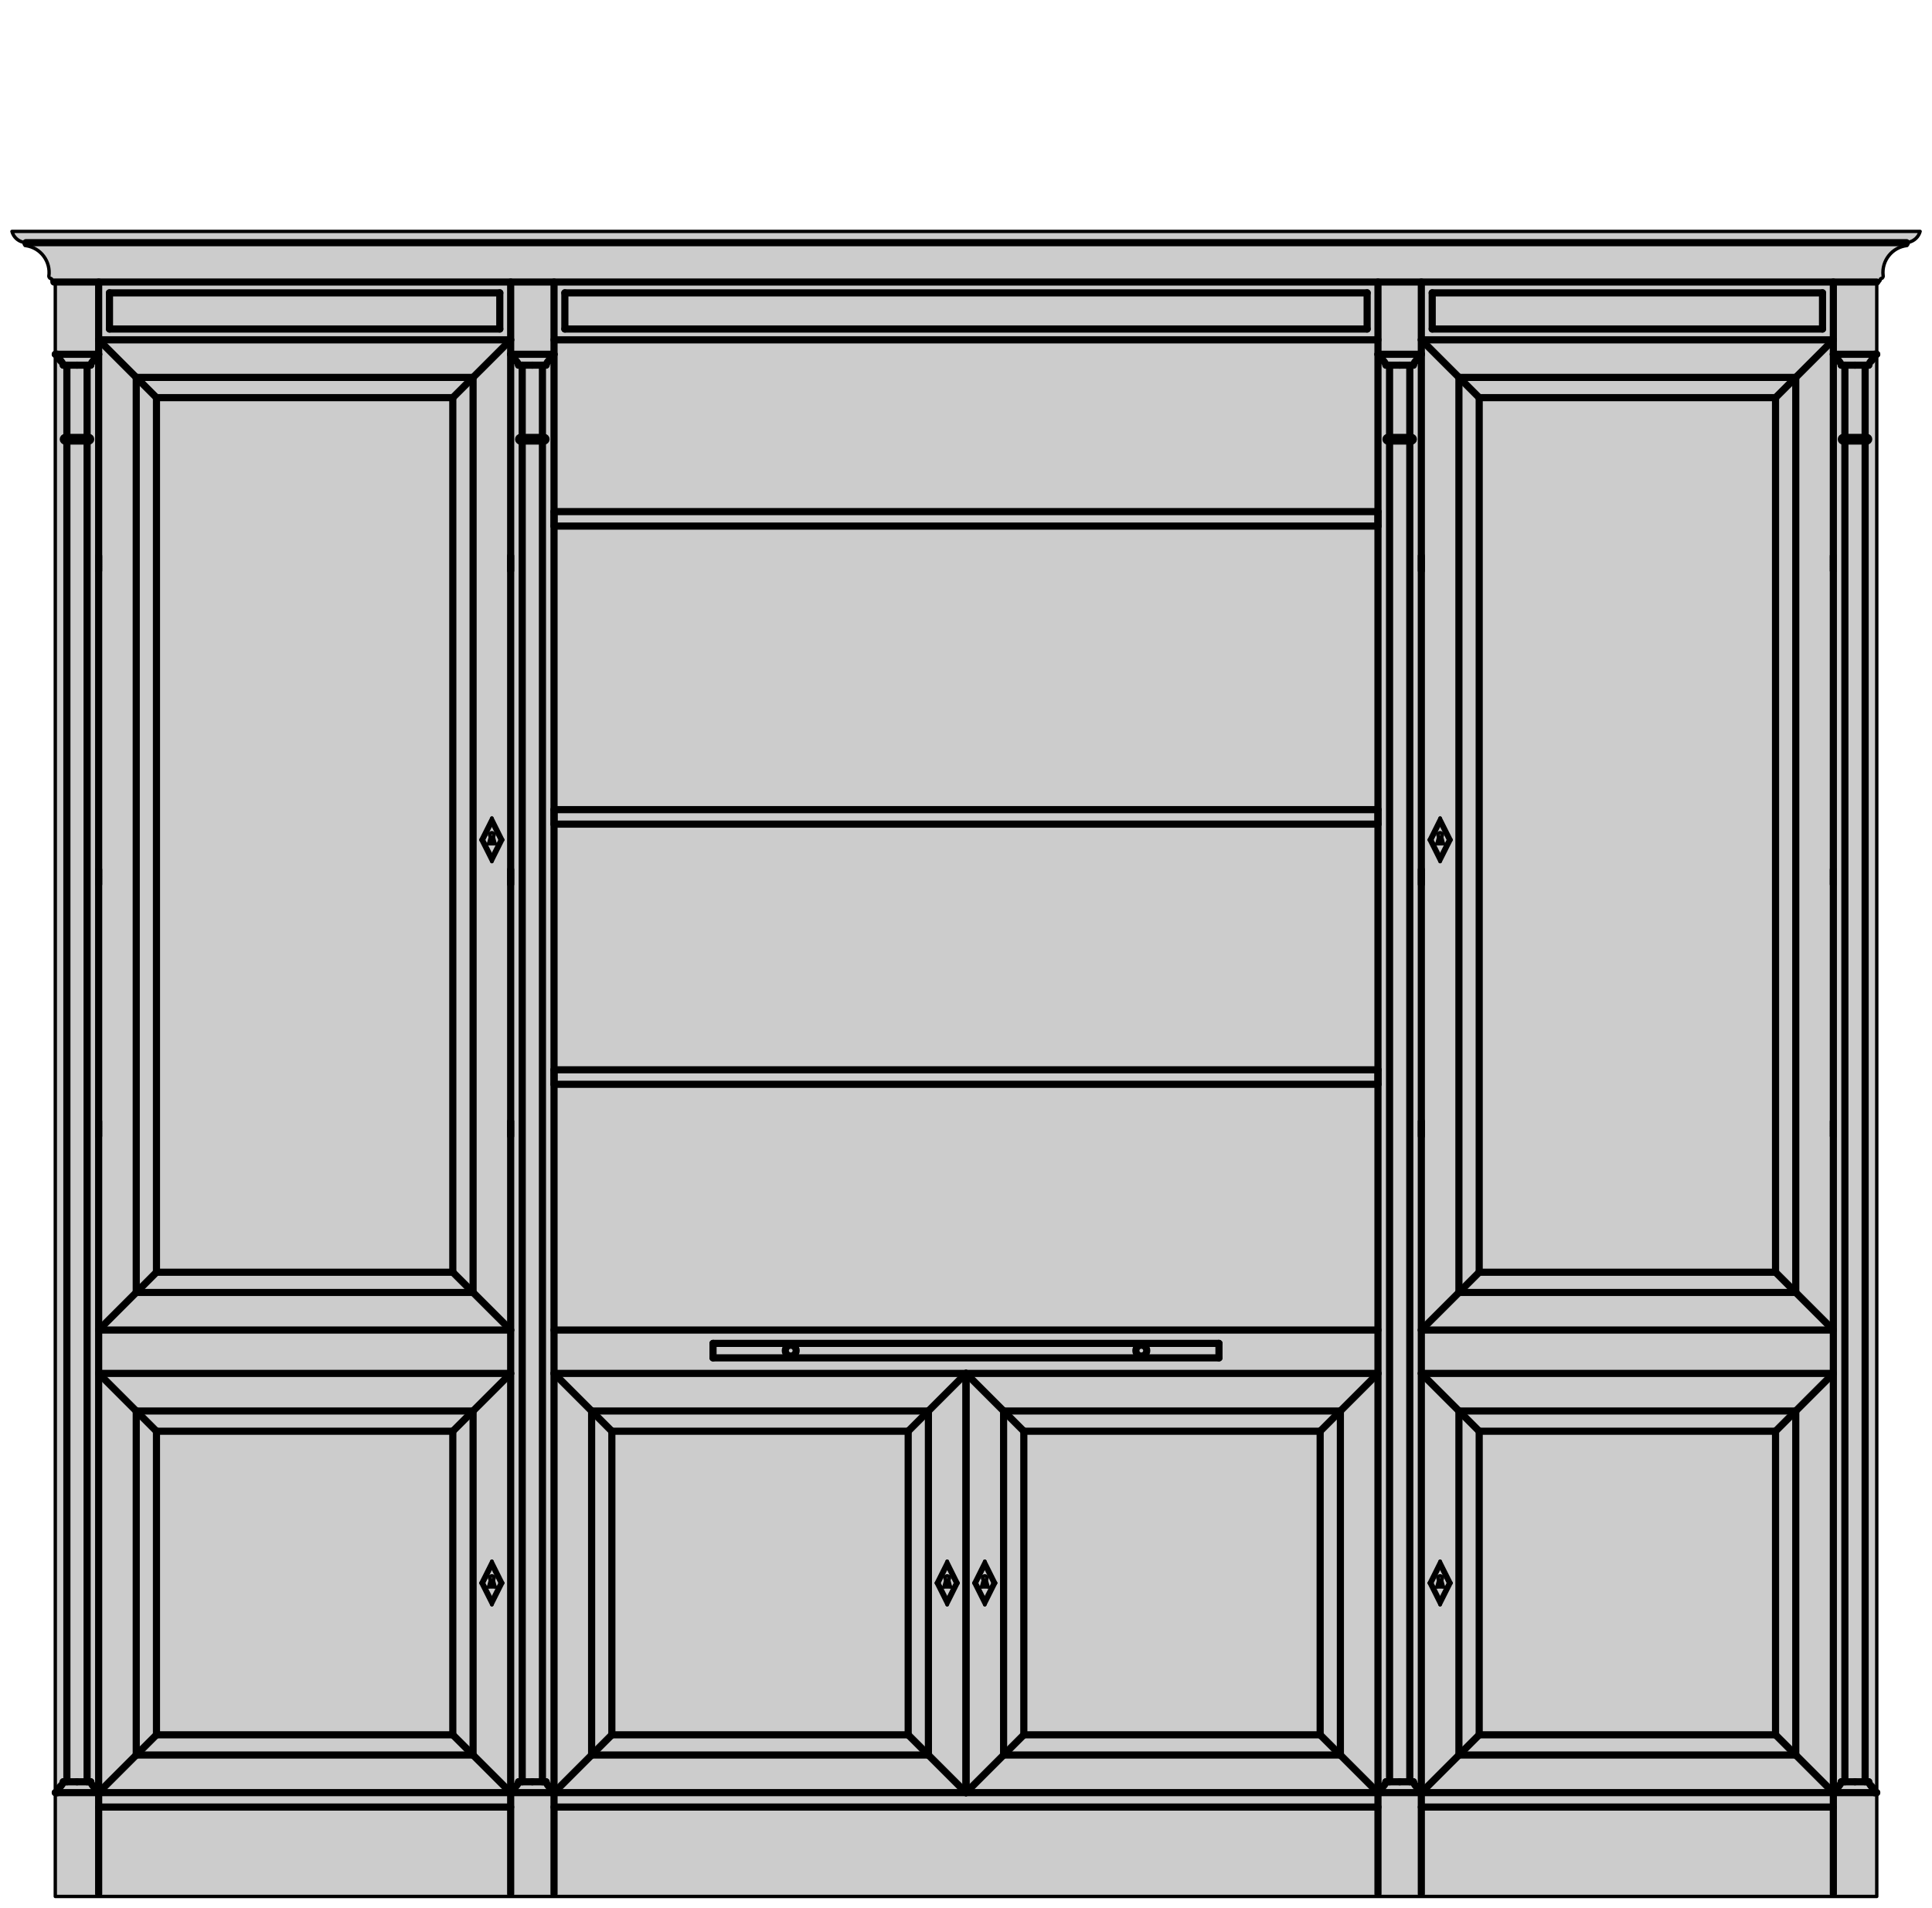 <svg xmlns="http://www.w3.org/2000/svg" xmlns:xlink="http://www.w3.org/1999/xlink" id="_x30_" x="0px" y="0px" width="405px" height="400px" viewBox="0 0 405 400" style="enable-background:new 0 0 405 400;" xml:space="preserve">
<g id="LWPOLYLINE">
	
		<path style="fill:#CCCCCC;stroke:#000000;stroke-width:0.709;stroke-linecap:round;stroke-linejoin:round;stroke-miterlimit:10;" d="   M10.85,58.53c-0.02-0.07-0.08-0.13-0.15-0.15c-0.09,0-0.17-0.03-0.25-0.07c-0.12-0.1-0.19-0.24-0.21-0.39   c0.44-3.11-1.71-5.98-4.81-6.43c-0.06-0.01-0.11-0.02-0.17-0.02c-0.1-0.1-0.17-0.24-0.18-0.38c0,0,0-0.15,0-0.15   c0-0.08-0.07-0.15-0.15-0.15c-1.17-0.24-2.11-1.12-2.42-2.28h400c-0.32,1.15-1.25,2.03-2.42,2.28c-0.08,0-0.15,0.07-0.15,0.15v0.15   c-0.01,0.14-0.08,0.28-0.18,0.38c-3.11,0.35-5.36,3.16-5.01,6.28c0.01,0.06,0.01,0.11,0.02,0.17c-0.02,0.15-0.09,0.29-0.21,0.39   c-0.08,0.04-0.16,0.06-0.25,0.07c-0.07,0.02-0.13,0.08-0.15,0.15c0,0,0,0.15,0,0.15c-0.06,0.22-0.23,0.4-0.45,0.46   c0,0-0.29,0-0.29,0v338.42H11.59V59.14H11.3c-0.22-0.06-0.4-0.23-0.45-0.46L10.85,58.53z"></path>
</g>
<g id="LINE">
	
		<line style="fill:none;stroke:#000000;stroke-width:1.5;stroke-linecap:round;stroke-linejoin:round;stroke-miterlimit:10;" x1="288.86" y1="375.79" x2="116.14" y2="375.79"></line>
</g>
<g id="LINE_1_">
	
		<line style="fill:none;stroke:#000000;stroke-width:1.5;stroke-linecap:round;stroke-linejoin:round;stroke-miterlimit:10;" x1="288.86" y1="59.12" x2="288.86" y2="397"></line>
</g>
<g id="LINE_2_">
	
		<line style="fill:none;stroke:#000000;stroke-width:1.5;stroke-linecap:round;stroke-linejoin:round;stroke-miterlimit:10;" x1="297.95" y1="397" x2="297.95" y2="59.12"></line>
</g>
<g id="LINE_3_">
	
		<line style="fill:none;stroke:#000000;stroke-width:1.5;stroke-linecap:round;stroke-linejoin:round;stroke-miterlimit:10;" x1="214.62" y1="300.03" x2="276.74" y2="300.03"></line>
</g>
<g id="LINE_4_">
	
		<line style="fill:none;stroke:#000000;stroke-width:1.5;stroke-linecap:round;stroke-linejoin:round;stroke-miterlimit:10;" x1="202.5" y1="287.91" x2="202.5" y2="375.79"></line>
</g>
<g id="LINE_5_">
	
		<line style="fill:none;stroke:#000000;stroke-width:1.5;stroke-linecap:round;stroke-linejoin:round;stroke-miterlimit:10;" x1="214.62" y1="300.03" x2="214.62" y2="363.67"></line>
</g>
<g id="LINE_6_">
	
		<line style="fill:none;stroke:#000000;stroke-width:1.5;stroke-linecap:round;stroke-linejoin:round;stroke-miterlimit:10;" x1="202.5" y1="287.91" x2="214.62" y2="300.03"></line>
</g>
<g id="LINE_7_">
	
		<line style="fill:none;stroke:#000000;stroke-width:1.5;stroke-linecap:round;stroke-linejoin:round;stroke-miterlimit:10;" x1="276.74" y1="300.03" x2="276.74" y2="363.67"></line>
</g>
<g id="LINE_8_">
	
		<line style="fill:none;stroke:#000000;stroke-width:1.5;stroke-linecap:round;stroke-linejoin:round;stroke-miterlimit:10;" x1="214.62" y1="363.67" x2="276.74" y2="363.67"></line>
</g>
<g id="LINE_9_">
	
		<line style="fill:none;stroke:#000000;stroke-width:1.5;stroke-linecap:round;stroke-linejoin:round;stroke-miterlimit:10;" x1="276.74" y1="363.67" x2="288.86" y2="375.79"></line>
</g>
<g id="LINE_10_">
	
		<line style="fill:none;stroke:#000000;stroke-width:1.5;stroke-linecap:round;stroke-linejoin:round;stroke-miterlimit:10;" x1="202.5" y1="375.79" x2="214.62" y2="363.67"></line>
</g>
<g id="LINE_11_">
	
		<line style="fill:none;stroke:#000000;stroke-width:1.5;stroke-linecap:round;stroke-linejoin:round;stroke-miterlimit:10;" x1="276.74" y1="300.03" x2="288.86" y2="287.91"></line>
</g>
<g id="HATCH">
	<polygon style="fill-rule:evenodd;clip-rule:evenodd;" points="206.16,331.18 205.77,332.65 207.11,332.65 206.71,331.18  "></polygon>
</g>
<g id="LINE_16_">
	
		<line style="fill:none;stroke:#000000;stroke-width:1.5;stroke-linecap:round;stroke-linejoin:round;stroke-miterlimit:10;" x1="280.98" y1="295.79" x2="210.38" y2="295.79"></line>
</g>
<g id="LINE_17_">
	
		<line style="fill:none;stroke:#000000;stroke-width:1.5;stroke-linecap:round;stroke-linejoin:round;stroke-miterlimit:10;" x1="210.38" y1="295.79" x2="210.38" y2="367.91"></line>
</g>
<g id="LINE_18_">
	
		<line style="fill:none;stroke:#000000;stroke-width:1.5;stroke-linecap:round;stroke-linejoin:round;stroke-miterlimit:10;" x1="210.38" y1="367.91" x2="280.98" y2="367.91"></line>
</g>
<g id="LINE_19_">
	
		<line style="fill:none;stroke:#000000;stroke-width:1.5;stroke-linecap:round;stroke-linejoin:round;stroke-miterlimit:10;" x1="280.98" y1="367.91" x2="280.98" y2="295.79"></line>
</g>
<g id="LINE_20_">
	
		<line style="fill:none;stroke:#000000;stroke-width:1.5;stroke-linecap:round;stroke-linejoin:round;stroke-miterlimit:10;" x1="116.14" y1="287.91" x2="288.86" y2="287.91"></line>
</g>
<g id="LINE_21_">
	
		<line style="fill:none;stroke:#000000;stroke-width:1.5;stroke-linecap:round;stroke-linejoin:round;stroke-miterlimit:10;" x1="288.86" y1="278.82" x2="116.14" y2="278.82"></line>
</g>
<g id="LINE_22_">
	
		<line style="fill:none;stroke:#000000;stroke-width:1.5;stroke-linecap:round;stroke-linejoin:round;stroke-miterlimit:10;" x1="149.47" y1="281.62" x2="255.53" y2="281.62"></line>
</g>
<g id="LINE_23_">
	
		<line style="fill:none;stroke:#000000;stroke-width:1.5;stroke-linecap:round;stroke-linejoin:round;stroke-miterlimit:10;" x1="255.53" y1="281.62" x2="255.53" y2="284.65"></line>
</g>
<g id="LINE_24_">
	
		<line style="fill:none;stroke:#000000;stroke-width:1.5;stroke-linecap:round;stroke-linejoin:round;stroke-miterlimit:10;" x1="255.53" y1="284.65" x2="149.47" y2="284.65"></line>
</g>
<g id="LINE_25_">
	
		<line style="fill:none;stroke:#000000;stroke-width:1.5;stroke-linecap:round;stroke-linejoin:round;stroke-miterlimit:10;" x1="149.47" y1="284.65" x2="149.47" y2="281.62"></line>
</g>
<g id="CIRCLE">
	<path style="fill:none;stroke:#000000;stroke-width:1.5;stroke-linecap:round;stroke-linejoin:round;stroke-miterlimit:10;" d="   M164.62,283.13c0-0.63,0.51-1.14,1.14-1.14c0.63,0,1.14,0.51,1.14,1.14s-0.51,1.14-1.14,1.14   C165.13,284.27,164.62,283.76,164.62,283.13L164.62,283.13z"></path>
</g>
<g id="CIRCLE_1_">
	<path style="fill:none;stroke:#000000;stroke-width:1.5;stroke-linecap:round;stroke-linejoin:round;stroke-miterlimit:10;" d="   M238.11,283.13c0-0.63,0.51-1.14,1.14-1.14c0.63,0,1.14,0.51,1.14,1.14s-0.51,1.14-1.14,1.14   C238.61,284.27,238.11,283.76,238.11,283.13L238.11,283.13z"></path>
</g>
<g id="LINE_26_">
	
		<line style="fill:none;stroke:#000000;stroke-width:1.5;stroke-linecap:round;stroke-linejoin:round;stroke-miterlimit:10;" x1="116.14" y1="378.82" x2="288.86" y2="378.82"></line>
</g>
<g id="LINE_27_">
	
		<line style="fill:none;stroke:#000000;stroke-width:1.5;stroke-linecap:round;stroke-linejoin:round;stroke-miterlimit:10;" x1="288.86" y1="375.79" x2="289.32" y2="375.79"></line>
</g>
<g id="ARC">
	<path style="fill:none;stroke:#000000;stroke-width:1.5;stroke-linecap:round;stroke-linejoin:round;stroke-miterlimit:10;" d="   M289.95,374.47c-0.4,0.33-0.63,0.81-0.64,1.32"></path>
</g>
<g id="ARC_1_">
	<path style="fill:none;stroke:#000000;stroke-width:1.5;stroke-linecap:round;stroke-linejoin:round;stroke-miterlimit:10;" d="   M289.95,374.47c0.29-0.25,0.49-0.58,0.58-0.95"></path>
</g>
<g id="HATCH_1_">
	<polygon style="fill-rule:evenodd;clip-rule:evenodd;" points="198.29,331.18 197.89,332.65 199.23,332.65 198.84,331.18  "></polygon>
</g>
<g id="LINE_28_">
	
		<line style="fill:none;stroke:#000000;stroke-width:1.5;stroke-linecap:round;stroke-linejoin:round;stroke-miterlimit:10;" x1="290.53" y1="373.52" x2="293.41" y2="373.52"></line>
</g>
<g id="LINE_29_">
	
		<line style="fill:none;stroke:#000000;stroke-width:1.5;stroke-linecap:round;stroke-linejoin:round;stroke-miterlimit:10;" x1="293.41" y1="373.52" x2="296.29" y2="373.52"></line>
</g>
<g id="ARC_2_">
	<path style="fill:none;stroke:#000000;stroke-width:1.5;stroke-linecap:round;stroke-linejoin:round;stroke-miterlimit:10;" d="   M296.29,373.52c0.09,0.37,0.29,0.7,0.58,0.95"></path>
</g>
<g id="ARC_3_">
	<path style="fill:none;stroke:#000000;stroke-width:1.5;stroke-linecap:round;stroke-linejoin:round;stroke-miterlimit:10;" d="   M297.5,375.79c-0.01-0.51-0.24-0.99-0.64-1.32"></path>
</g>
<g id="LINE_30_">
	
		<line style="fill:none;stroke:#000000;stroke-width:1.5;stroke-linecap:round;stroke-linejoin:round;stroke-miterlimit:10;" x1="297.5" y1="375.79" x2="297.95" y2="375.79"></line>
</g>
<g id="LINE_31_">
	
		<line style="fill:none;stroke:#000000;stroke-width:1.5;stroke-linecap:round;stroke-linejoin:round;stroke-miterlimit:10;" x1="297.95" y1="74.27" x2="288.86" y2="74.27"></line>
</g>
<g id="LINE_32_">
	
		<line style="fill:none;stroke:#000000;stroke-width:1.5;stroke-linecap:round;stroke-linejoin:round;stroke-miterlimit:10;" x1="288.86" y1="74.27" x2="289.32" y2="74.27"></line>
</g>
<g id="ARC_4_">
	<path style="fill:none;stroke:#000000;stroke-width:1.5;stroke-linecap:round;stroke-linejoin:round;stroke-miterlimit:10;" d="   M289.32,74.27c0.01,0.51,0.24,0.99,0.64,1.32"></path>
</g>
<g id="ARC_5_">
	<path style="fill:none;stroke:#000000;stroke-width:1.5;stroke-linecap:round;stroke-linejoin:round;stroke-miterlimit:10;" d="   M290.53,76.55c-0.09-0.37-0.29-0.7-0.58-0.95"></path>
</g>
<g id="LINE_33_">
	
		<line style="fill:none;stroke:#000000;stroke-width:1.5;stroke-linecap:round;stroke-linejoin:round;stroke-miterlimit:10;" x1="290.53" y1="76.55" x2="293.41" y2="76.55"></line>
</g>
<g id="LINE_34_">
	
		<line style="fill:none;stroke:#000000;stroke-width:1.5;stroke-linecap:round;stroke-linejoin:round;stroke-miterlimit:10;" x1="293.41" y1="76.55" x2="296.29" y2="76.55"></line>
</g>
<g id="ARC_6_">
	<path style="fill:none;stroke:#000000;stroke-width:1.5;stroke-linecap:round;stroke-linejoin:round;stroke-miterlimit:10;" d="   M296.86,75.59c-0.29,0.25-0.49,0.58-0.58,0.95"></path>
</g>
<g id="ARC_7_">
	<path style="fill:none;stroke:#000000;stroke-width:1.5;stroke-linecap:round;stroke-linejoin:round;stroke-miterlimit:10;" d="   M296.86,75.59c0.4-0.33,0.63-0.81,0.64-1.32"></path>
</g>
<g id="LINE_35_">
	
		<line style="fill:none;stroke:#000000;stroke-width:1.5;stroke-linecap:round;stroke-linejoin:round;stroke-miterlimit:10;" x1="297.5" y1="74.27" x2="297.95" y2="74.27"></line>
</g>
<g id="LINE_36_">
	
		<line style="fill:none;stroke:#000000;stroke-width:1.5;stroke-linecap:round;stroke-linejoin:round;stroke-miterlimit:10;" x1="291.29" y1="373.52" x2="291.29" y2="92.45"></line>
</g>
<g id="LINE_37_">
	
		<line style="fill:none;stroke:#000000;stroke-width:1.5;stroke-linecap:round;stroke-linejoin:round;stroke-miterlimit:10;" x1="291.29" y1="91.7" x2="291.29" y2="76.55"></line>
</g>
<g id="LINE_38_">
	
		<line style="fill:none;stroke:#000000;stroke-width:1.5;stroke-linecap:round;stroke-linejoin:round;stroke-miterlimit:10;" x1="295.53" y1="373.52" x2="295.53" y2="92.45"></line>
</g>
<g id="LINE_39_">
	
		<line style="fill:none;stroke:#000000;stroke-width:1.5;stroke-linecap:round;stroke-linejoin:round;stroke-miterlimit:10;" x1="295.53" y1="91.7" x2="295.53" y2="76.55"></line>
</g>
<g id="HATCH_2_">
	<polygon style="fill-rule:evenodd;clip-rule:evenodd;" points="301.62,331.18 301.23,332.65 302.56,332.65 302.17,331.18  "></polygon>
</g>
<g id="LINE_40_">
	
		<line style="fill:none;stroke:#000000;stroke-width:1.5;stroke-linecap:round;stroke-linejoin:round;stroke-miterlimit:10;" x1="288.86" y1="71.24" x2="116.14" y2="71.24"></line>
</g>
<g id="LINE_41_">
	
		<line style="fill:none;stroke:#000000;stroke-width:1.5;stroke-linecap:round;stroke-linejoin:round;stroke-miterlimit:10;" x1="118.41" y1="61.39" x2="286.59" y2="61.39"></line>
</g>
<g id="LINE_42_">
	
		<line style="fill:none;stroke:#000000;stroke-width:1.5;stroke-linecap:round;stroke-linejoin:round;stroke-miterlimit:10;" x1="286.59" y1="61.39" x2="286.59" y2="68.97"></line>
</g>
<g id="LINE_43_">
	
		<line style="fill:none;stroke:#000000;stroke-width:1.5;stroke-linecap:round;stroke-linejoin:round;stroke-miterlimit:10;" x1="286.59" y1="68.97" x2="118.41" y2="68.97"></line>
</g>
<g id="LINE_44_">
	
		<line style="fill:none;stroke:#000000;stroke-width:1.5;stroke-linecap:round;stroke-linejoin:round;stroke-miterlimit:10;" x1="118.41" y1="68.97" x2="118.41" y2="61.39"></line>
</g>
<g id="LINE_45_">
	
		<line style="fill:none;stroke:#000000;stroke-width:1.5;stroke-linecap:round;stroke-linejoin:round;stroke-miterlimit:10;" x1="116.14" y1="169.73" x2="288.86" y2="169.73"></line>
</g>
<g id="LINE_46_">
	
		<line style="fill:none;stroke:#000000;stroke-width:1.5;stroke-linecap:round;stroke-linejoin:round;stroke-miterlimit:10;" x1="288.86" y1="169.73" x2="288.86" y2="172.76"></line>
</g>
<g id="LINE_47_">
	
		<line style="fill:none;stroke:#000000;stroke-width:1.5;stroke-linecap:round;stroke-linejoin:round;stroke-miterlimit:10;" x1="288.86" y1="172.76" x2="116.14" y2="172.76"></line>
</g>
<g id="LINE_48_">
	
		<line style="fill:none;stroke:#000000;stroke-width:1.5;stroke-linecap:round;stroke-linejoin:round;stroke-miterlimit:10;" x1="116.14" y1="172.76" x2="116.14" y2="169.73"></line>
</g>
<g id="LINE_49_">
	
		<line style="fill:none;stroke:#000000;stroke-width:1.5;stroke-linecap:round;stroke-linejoin:round;stroke-miterlimit:10;" x1="295.91" y1="91.7" x2="290.91" y2="91.7"></line>
</g>
<g id="ARC_8_">
	<path style="fill:none;stroke:#000000;stroke-width:1.5;stroke-linecap:round;stroke-linejoin:round;stroke-miterlimit:10;" d="   M290.91,91.7c-0.21,0-0.38,0.17-0.38,0.38s0.17,0.38,0.38,0.38"></path>
</g>
<g id="LINE_50_">
	
		<line style="fill:none;stroke:#000000;stroke-width:1.5;stroke-linecap:round;stroke-linejoin:round;stroke-miterlimit:10;" x1="290.91" y1="92.45" x2="295.91" y2="92.45"></line>
</g>
<g id="ARC_9_">
	<path style="fill:none;stroke:#000000;stroke-width:1.5;stroke-linecap:round;stroke-linejoin:round;stroke-miterlimit:10;" d="   M295.91,92.45c0.21,0,0.38-0.17,0.38-0.38s-0.17-0.38-0.38-0.38"></path>
</g>
<g id="LINE_51_">
	
		<line style="fill:none;stroke:#000000;stroke-width:1.5;stroke-linecap:round;stroke-linejoin:round;stroke-miterlimit:10;" x1="116.14" y1="224.27" x2="288.86" y2="224.27"></line>
</g>
<g id="LINE_52_">
	
		<line style="fill:none;stroke:#000000;stroke-width:1.5;stroke-linecap:round;stroke-linejoin:round;stroke-miterlimit:10;" x1="288.86" y1="224.27" x2="288.86" y2="227.3"></line>
</g>
<g id="LINE_53_">
	
		<line style="fill:none;stroke:#000000;stroke-width:1.5;stroke-linecap:round;stroke-linejoin:round;stroke-miterlimit:10;" x1="288.86" y1="227.3" x2="116.14" y2="227.3"></line>
</g>
<g id="HATCH_3_">
	<polygon style="fill-rule:evenodd;clip-rule:evenodd;" points="102.83,331.18 102.44,332.65 103.77,332.65 103.38,331.18  "></polygon>
</g>
<g id="LINE_54_">
	
		<line style="fill:none;stroke:#000000;stroke-width:1.5;stroke-linecap:round;stroke-linejoin:round;stroke-miterlimit:10;" x1="116.14" y1="227.3" x2="116.14" y2="224.27"></line>
</g>
<g id="LINE_55_">
	
		<line style="fill:none;stroke:#000000;stroke-width:0.75;stroke-linecap:round;stroke-linejoin:round;stroke-miterlimit:10;" x1="206.44" y1="327.3" x2="204.17" y2="331.85"></line>
</g>
<g id="LINE_56_">
	
		<line style="fill:none;stroke:#000000;stroke-width:0.75;stroke-linecap:round;stroke-linejoin:round;stroke-miterlimit:10;" x1="204.17" y1="331.85" x2="206.44" y2="336.39"></line>
</g>
<g id="LINE_57_">
	
		<line style="fill:none;stroke:#000000;stroke-width:0.75;stroke-linecap:round;stroke-linejoin:round;stroke-miterlimit:10;" x1="206.44" y1="336.39" x2="208.71" y2="331.85"></line>
</g>
<g id="LINE_58_">
	
		<line style="fill:none;stroke:#000000;stroke-width:0.75;stroke-linecap:round;stroke-linejoin:round;stroke-miterlimit:10;" x1="208.71" y1="331.85" x2="206.44" y2="327.3"></line>
</g>
<g id="LINE_59_">
	
		<line style="fill:none;stroke:#000000;stroke-width:0.75;stroke-linecap:round;stroke-linejoin:round;stroke-miterlimit:10;" x1="206.44" y1="328.32" x2="204.67" y2="331.85"></line>
</g>
<g id="LINE_60_">
	
		<line style="fill:none;stroke:#000000;stroke-width:0.75;stroke-linecap:round;stroke-linejoin:round;stroke-miterlimit:10;" x1="204.67" y1="331.85" x2="206.44" y2="335.38"></line>
</g>
<g id="LINE_61_">
	
		<line style="fill:none;stroke:#000000;stroke-width:0.75;stroke-linecap:round;stroke-linejoin:round;stroke-miterlimit:10;" x1="206.44" y1="335.38" x2="208.2" y2="331.85"></line>
</g>
<g id="LINE_62_">
	
		<line style="fill:none;stroke:#000000;stroke-width:0.75;stroke-linecap:round;stroke-linejoin:round;stroke-miterlimit:10;" x1="208.2" y1="331.85" x2="206.44" y2="328.32"></line>
</g>
<g id="ARC_10_">
	<path style="fill:none;stroke:#000000;stroke-width:0.75;stroke-linecap:round;stroke-linejoin:round;stroke-miterlimit:10;" d="   M206.71,331.18c0.2-0.15,0.24-0.44,0.09-0.64c-0.15-0.2-0.44-0.24-0.64-0.09c-0.2,0.15-0.24,0.44-0.09,0.64   c0.02,0.03,0.05,0.06,0.09,0.09"></path>
</g>
<g id="LINE_63_">
	
		<line style="fill:none;stroke:#000000;stroke-width:0.75;stroke-linecap:round;stroke-linejoin:round;stroke-miterlimit:10;" x1="206.71" y1="331.18" x2="207.11" y2="332.65"></line>
</g>
<g id="LINE_64_">
	
		<line style="fill:none;stroke:#000000;stroke-width:0.75;stroke-linecap:round;stroke-linejoin:round;stroke-miterlimit:10;" x1="207.11" y1="332.65" x2="205.77" y2="332.65"></line>
</g>
<g id="LINE_65_">
	
		<line style="fill:none;stroke:#000000;stroke-width:0.75;stroke-linecap:round;stroke-linejoin:round;stroke-miterlimit:10;" x1="206.16" y1="331.18" x2="205.77" y2="332.65"></line>
</g>
<g id="LINE_66_">
	
		<line style="fill:none;stroke:#000000;stroke-width:1.5;stroke-linecap:round;stroke-linejoin:round;stroke-miterlimit:10;" x1="297.95" y1="375.79" x2="288.86" y2="375.79"></line>
</g>
<g id="LINE_67_">
	
		<line style="fill:none;stroke:#000000;stroke-width:1.5;stroke-linecap:round;stroke-linejoin:round;stroke-miterlimit:10;" x1="116.14" y1="59.12" x2="116.14" y2="397"></line>
</g>
<g id="HATCH_4_">
	<polygon style="fill-rule:evenodd;clip-rule:evenodd;" points="102.83,175.39 102.44,176.86 103.77,176.86 103.38,175.39  "></polygon>
</g>
<g id="LINE_68_">
	
		<line style="fill:none;stroke:#000000;stroke-width:1.5;stroke-linecap:round;stroke-linejoin:round;stroke-miterlimit:10;" x1="107.05" y1="397" x2="107.05" y2="59.12"></line>
</g>
<g id="LINE_69_">
	
		<line style="fill:none;stroke:#000000;stroke-width:1.5;stroke-linecap:round;stroke-linejoin:round;stroke-miterlimit:10;" x1="116.14" y1="375.79" x2="115.68" y2="375.79"></line>
</g>
<g id="ARC_11_">
	<path style="fill:none;stroke:#000000;stroke-width:1.5;stroke-linecap:round;stroke-linejoin:round;stroke-miterlimit:10;" d="   M115.68,375.79c-0.01-0.51-0.24-0.99-0.64-1.32"></path>
</g>
<g id="ARC_12_">
	<path style="fill:none;stroke:#000000;stroke-width:1.5;stroke-linecap:round;stroke-linejoin:round;stroke-miterlimit:10;" d="   M114.47,373.52c0.09,0.37,0.29,0.7,0.58,0.95"></path>
</g>
<g id="LINE_70_">
	
		<line style="fill:none;stroke:#000000;stroke-width:1.5;stroke-linecap:round;stroke-linejoin:round;stroke-miterlimit:10;" x1="114.47" y1="373.52" x2="111.59" y2="373.52"></line>
</g>
<g id="LINE_71_">
	
		<line style="fill:none;stroke:#000000;stroke-width:1.5;stroke-linecap:round;stroke-linejoin:round;stroke-miterlimit:10;" x1="111.59" y1="373.52" x2="108.71" y2="373.52"></line>
</g>
<g id="ARC_13_">
	<path style="fill:none;stroke:#000000;stroke-width:1.5;stroke-linecap:round;stroke-linejoin:round;stroke-miterlimit:10;" d="   M108.14,374.47c0.29-0.25,0.49-0.58,0.58-0.95"></path>
</g>
<g id="ARC_14_">
	<path style="fill:none;stroke:#000000;stroke-width:1.5;stroke-linecap:round;stroke-linejoin:round;stroke-miterlimit:10;" d="   M108.14,374.47c-0.4,0.33-0.63,0.81-0.64,1.32"></path>
</g>
<g id="LINE_72_">
	
		<line style="fill:none;stroke:#000000;stroke-width:1.5;stroke-linecap:round;stroke-linejoin:round;stroke-miterlimit:10;" x1="107.5" y1="375.79" x2="107.05" y2="375.79"></line>
</g>
<g id="LINE_73_">
	
		<line style="fill:none;stroke:#000000;stroke-width:1.5;stroke-linecap:round;stroke-linejoin:round;stroke-miterlimit:10;" x1="107.05" y1="74.27" x2="116.14" y2="74.27"></line>
</g>
<g id="LINE_74_">
	
		<line style="fill:none;stroke:#000000;stroke-width:1.5;stroke-linecap:round;stroke-linejoin:round;stroke-miterlimit:10;" x1="116.14" y1="74.27" x2="115.68" y2="74.27"></line>
</g>
<g id="HATCH_5_">
	<polygon style="fill-rule:evenodd;clip-rule:evenodd;" points="301.62,175.39 301.23,176.86 302.56,176.86 302.17,175.39  "></polygon>
</g>
<g id="ARC_15_">
	<path style="fill:none;stroke:#000000;stroke-width:1.5;stroke-linecap:round;stroke-linejoin:round;stroke-miterlimit:10;" d="   M115.05,75.59c0.4-0.33,0.63-0.81,0.64-1.32"></path>
</g>
<g id="ARC_16_">
	<path style="fill:none;stroke:#000000;stroke-width:1.5;stroke-linecap:round;stroke-linejoin:round;stroke-miterlimit:10;" d="   M115.05,75.59c-0.29,0.25-0.49,0.58-0.58,0.95"></path>
</g>
<g id="LINE_75_">
	
		<line style="fill:none;stroke:#000000;stroke-width:1.5;stroke-linecap:round;stroke-linejoin:round;stroke-miterlimit:10;" x1="114.47" y1="76.55" x2="111.59" y2="76.55"></line>
</g>
<g id="LINE_76_">
	
		<line style="fill:none;stroke:#000000;stroke-width:1.5;stroke-linecap:round;stroke-linejoin:round;stroke-miterlimit:10;" x1="111.59" y1="76.55" x2="108.71" y2="76.55"></line>
</g>
<g id="ARC_17_">
	<path style="fill:none;stroke:#000000;stroke-width:1.5;stroke-linecap:round;stroke-linejoin:round;stroke-miterlimit:10;" d="   M108.71,76.55c-0.09-0.37-0.29-0.7-0.58-0.95"></path>
</g>
<g id="ARC_18_">
	<path style="fill:none;stroke:#000000;stroke-width:1.5;stroke-linecap:round;stroke-linejoin:round;stroke-miterlimit:10;" d="   M107.5,74.27c0.01,0.51,0.24,0.99,0.64,1.32"></path>
</g>
<g id="LINE_77_">
	
		<line style="fill:none;stroke:#000000;stroke-width:1.5;stroke-linecap:round;stroke-linejoin:round;stroke-miterlimit:10;" x1="107.5" y1="74.27" x2="107.05" y2="74.27"></line>
</g>
<g id="LINE_78_">
	
		<line style="fill:none;stroke:#000000;stroke-width:1.5;stroke-linecap:round;stroke-linejoin:round;stroke-miterlimit:10;" x1="113.71" y1="373.52" x2="113.71" y2="92.45"></line>
</g>
<g id="LINE_79_">
	
		<line style="fill:none;stroke:#000000;stroke-width:1.5;stroke-linecap:round;stroke-linejoin:round;stroke-miterlimit:10;" x1="113.71" y1="91.7" x2="113.71" y2="76.55"></line>
</g>
<g id="LINE_80_">
	
		<line style="fill:none;stroke:#000000;stroke-width:1.5;stroke-linecap:round;stroke-linejoin:round;stroke-miterlimit:10;" x1="109.47" y1="373.52" x2="109.47" y2="92.45"></line>
</g>
<g id="LINE_81_">
	
		<line style="fill:none;stroke:#000000;stroke-width:1.5;stroke-linecap:round;stroke-linejoin:round;stroke-miterlimit:10;" x1="109.47" y1="91.7" x2="109.47" y2="76.55"></line>
</g>
<g id="LINE_82_">
	
		<line style="fill:none;stroke:#000000;stroke-width:1.5;stroke-linecap:round;stroke-linejoin:round;stroke-miterlimit:10;" x1="109.09" y1="91.7" x2="114.09" y2="91.7"></line>
</g>
<g id="ARC_19_">
	<path style="fill:none;stroke:#000000;stroke-width:1.5;stroke-linecap:round;stroke-linejoin:round;stroke-miterlimit:10;" d="   M114.09,92.45c0.21,0,0.38-0.17,0.38-0.38s-0.17-0.38-0.38-0.38"></path>
</g>
<g id="LINE_83_">
	
		<line style="fill:none;stroke:#000000;stroke-width:1.5;stroke-linecap:round;stroke-linejoin:round;stroke-miterlimit:10;" x1="114.09" y1="92.45" x2="109.09" y2="92.45"></line>
</g>
<g id="ARC_20_">
	<path style="fill:none;stroke:#000000;stroke-width:1.5;stroke-linecap:round;stroke-linejoin:round;stroke-miterlimit:10;" d="   M109.09,91.7c-0.21,0-0.38,0.17-0.38,0.38s0.17,0.38,0.38,0.38"></path>
</g>
<g id="LINE_84_">
	
		<line style="fill:none;stroke:#000000;stroke-width:1.5;stroke-linecap:round;stroke-linejoin:round;stroke-miterlimit:10;" x1="107.05" y1="375.79" x2="116.14" y2="375.79"></line>
</g>
<g id="LINE_85_">
	
		<line style="fill:none;stroke:#000000;stroke-width:1.5;stroke-linecap:round;stroke-linejoin:round;stroke-miterlimit:10;" x1="190.38" y1="300.03" x2="128.26" y2="300.03"></line>
</g>
<g id="LINE_86_">
	
		<line style="fill:none;stroke:#000000;stroke-width:1.5;stroke-linecap:round;stroke-linejoin:round;stroke-miterlimit:10;" x1="202.5" y1="287.91" x2="202.5" y2="375.79"></line>
</g>
<g id="LINE_87_">
	
		<line style="fill:none;stroke:#000000;stroke-width:1.5;stroke-linecap:round;stroke-linejoin:round;stroke-miterlimit:10;" x1="190.38" y1="300.03" x2="190.38" y2="363.67"></line>
</g>
<g id="LINE_88_">
	
		<line style="fill:none;stroke:#000000;stroke-width:1.5;stroke-linecap:round;stroke-linejoin:round;stroke-miterlimit:10;" x1="202.5" y1="287.91" x2="190.38" y2="300.03"></line>
</g>
<g id="LINE_89_">
	
		<line style="fill:none;stroke:#000000;stroke-width:1.5;stroke-linecap:round;stroke-linejoin:round;stroke-miterlimit:10;" x1="128.26" y1="300.03" x2="128.26" y2="363.67"></line>
</g>
<g id="LINE_90_">
	
		<line style="fill:none;stroke:#000000;stroke-width:1.5;stroke-linecap:round;stroke-linejoin:round;stroke-miterlimit:10;" x1="190.38" y1="363.67" x2="128.26" y2="363.67"></line>
</g>
<g id="LINE_91_">
	
		<line style="fill:none;stroke:#000000;stroke-width:1.5;stroke-linecap:round;stroke-linejoin:round;stroke-miterlimit:10;" x1="128.26" y1="363.67" x2="116.14" y2="375.79"></line>
</g>
<g id="LINE_92_">
	
		<line style="fill:none;stroke:#000000;stroke-width:1.5;stroke-linecap:round;stroke-linejoin:round;stroke-miterlimit:10;" x1="202.5" y1="375.79" x2="190.38" y2="363.67"></line>
</g>
<g id="LINE_93_">
	
		<line style="fill:none;stroke:#000000;stroke-width:1.5;stroke-linecap:round;stroke-linejoin:round;stroke-miterlimit:10;" x1="128.26" y1="300.03" x2="116.14" y2="287.91"></line>
</g>
<g id="LINE_98_">
	
		<line style="fill:none;stroke:#000000;stroke-width:1.5;stroke-linecap:round;stroke-linejoin:round;stroke-miterlimit:10;" x1="124.02" y1="295.79" x2="194.62" y2="295.79"></line>
</g>
<g id="LINE_99_">
	
		<line style="fill:none;stroke:#000000;stroke-width:1.5;stroke-linecap:round;stroke-linejoin:round;stroke-miterlimit:10;" x1="194.62" y1="295.79" x2="194.62" y2="367.91"></line>
</g>
<g id="LINE_100_">
	
		<line style="fill:none;stroke:#000000;stroke-width:1.5;stroke-linecap:round;stroke-linejoin:round;stroke-miterlimit:10;" x1="194.62" y1="367.91" x2="124.02" y2="367.91"></line>
</g>
<g id="LINE_101_">
	
		<line style="fill:none;stroke:#000000;stroke-width:1.5;stroke-linecap:round;stroke-linejoin:round;stroke-miterlimit:10;" x1="124.02" y1="367.91" x2="124.02" y2="295.79"></line>
</g>
<g id="LINE_102_">
	
		<line style="fill:none;stroke:#000000;stroke-width:0.75;stroke-linecap:round;stroke-linejoin:round;stroke-miterlimit:10;" x1="198.56" y1="327.3" x2="200.83" y2="331.85"></line>
</g>
<g id="LINE_103_">
	
		<line style="fill:none;stroke:#000000;stroke-width:0.75;stroke-linecap:round;stroke-linejoin:round;stroke-miterlimit:10;" x1="200.83" y1="331.85" x2="198.56" y2="336.39"></line>
</g>
<g id="LINE_104_">
	
		<line style="fill:none;stroke:#000000;stroke-width:0.75;stroke-linecap:round;stroke-linejoin:round;stroke-miterlimit:10;" x1="198.56" y1="336.39" x2="196.29" y2="331.85"></line>
</g>
<g id="LINE_105_">
	
		<line style="fill:none;stroke:#000000;stroke-width:0.75;stroke-linecap:round;stroke-linejoin:round;stroke-miterlimit:10;" x1="196.29" y1="331.85" x2="198.56" y2="327.3"></line>
</g>
<g id="LINE_106_">
	
		<line style="fill:none;stroke:#000000;stroke-width:0.75;stroke-linecap:round;stroke-linejoin:round;stroke-miterlimit:10;" x1="198.56" y1="328.32" x2="200.33" y2="331.85"></line>
</g>
<g id="LINE_107_">
	
		<line style="fill:none;stroke:#000000;stroke-width:0.75;stroke-linecap:round;stroke-linejoin:round;stroke-miterlimit:10;" x1="200.33" y1="331.85" x2="198.56" y2="335.38"></line>
</g>
<g id="LINE_108_">
	
		<line style="fill:none;stroke:#000000;stroke-width:0.75;stroke-linecap:round;stroke-linejoin:round;stroke-miterlimit:10;" x1="198.56" y1="335.38" x2="196.8" y2="331.85"></line>
</g>
<g id="LINE_109_">
	
		<line style="fill:none;stroke:#000000;stroke-width:0.75;stroke-linecap:round;stroke-linejoin:round;stroke-miterlimit:10;" x1="196.8" y1="331.85" x2="198.56" y2="328.32"></line>
</g>
<g id="ARC_21_">
	<path style="fill:none;stroke:#000000;stroke-width:0.75;stroke-linecap:round;stroke-linejoin:round;stroke-miterlimit:10;" d="   M198.84,331.18c0.2-0.15,0.24-0.44,0.09-0.64c-0.15-0.2-0.44-0.24-0.64-0.09c-0.2,0.15-0.24,0.44-0.09,0.64   c0.02,0.03,0.05,0.06,0.09,0.09"></path>
</g>
<g id="LINE_110_">
	
		<line style="fill:none;stroke:#000000;stroke-width:0.75;stroke-linecap:round;stroke-linejoin:round;stroke-miterlimit:10;" x1="198.29" y1="331.18" x2="197.89" y2="332.65"></line>
</g>
<g id="LINE_111_">
	
		<line style="fill:none;stroke:#000000;stroke-width:0.75;stroke-linecap:round;stroke-linejoin:round;stroke-miterlimit:10;" x1="197.89" y1="332.65" x2="199.23" y2="332.65"></line>
</g>
<g id="LINE_112_">
	
		<line style="fill:none;stroke:#000000;stroke-width:0.75;stroke-linecap:round;stroke-linejoin:round;stroke-miterlimit:10;" x1="198.84" y1="331.18" x2="199.23" y2="332.65"></line>
</g>
<g id="LINE_113_">
	
		<line style="fill:none;stroke:#000000;stroke-width:1.5;stroke-linecap:round;stroke-linejoin:round;stroke-miterlimit:10;" x1="384.32" y1="375.79" x2="297.95" y2="375.79"></line>
</g>
<g id="LINE_114_">
	
		<line style="fill:none;stroke:#000000;stroke-width:1.5;stroke-linecap:round;stroke-linejoin:round;stroke-miterlimit:10;" x1="384.32" y1="59.12" x2="384.32" y2="397"></line>
</g>
<g id="LINE_115_">
	
		<line style="fill:none;stroke:#000000;stroke-width:1.5;stroke-linecap:round;stroke-linejoin:round;stroke-miterlimit:10;" x1="310.08" y1="300.03" x2="372.2" y2="300.03"></line>
</g>
<g id="LINE_116_">
	
		<line style="fill:none;stroke:#000000;stroke-width:1.5;stroke-linecap:round;stroke-linejoin:round;stroke-miterlimit:10;" x1="310.08" y1="300.03" x2="310.08" y2="363.67"></line>
</g>
<g id="LINE_117_">
	
		<line style="fill:none;stroke:#000000;stroke-width:1.5;stroke-linecap:round;stroke-linejoin:round;stroke-miterlimit:10;" x1="297.95" y1="287.91" x2="310.08" y2="300.03"></line>
</g>
<g id="LINE_118_">
	
		<line style="fill:none;stroke:#000000;stroke-width:1.5;stroke-linecap:round;stroke-linejoin:round;stroke-miterlimit:10;" x1="372.2" y1="300.03" x2="372.2" y2="363.67"></line>
</g>
<g id="LINE_119_">
	
		<line style="fill:none;stroke:#000000;stroke-width:1.5;stroke-linecap:round;stroke-linejoin:round;stroke-miterlimit:10;" x1="310.08" y1="363.67" x2="372.2" y2="363.67"></line>
</g>
<g id="LINE_120_">
	
		<line style="fill:none;stroke:#000000;stroke-width:1.5;stroke-linecap:round;stroke-linejoin:round;stroke-miterlimit:10;" x1="372.2" y1="363.67" x2="384.32" y2="375.79"></line>
</g>
<g id="LINE_121_">
	
		<line style="fill:none;stroke:#000000;stroke-width:1.5;stroke-linecap:round;stroke-linejoin:round;stroke-miterlimit:10;" x1="297.95" y1="375.79" x2="310.08" y2="363.67"></line>
</g>
<g id="LINE_122_">
	
		<line style="fill:none;stroke:#000000;stroke-width:1.5;stroke-linecap:round;stroke-linejoin:round;stroke-miterlimit:10;" x1="372.2" y1="300.03" x2="384.32" y2="287.91"></line>
</g>
<g id="LINE_127_">
	
		<line style="fill:none;stroke:#000000;stroke-width:1.5;stroke-linecap:round;stroke-linejoin:round;stroke-miterlimit:10;" x1="376.44" y1="295.79" x2="305.83" y2="295.79"></line>
</g>
<g id="LINE_128_">
	
		<line style="fill:none;stroke:#000000;stroke-width:1.5;stroke-linecap:round;stroke-linejoin:round;stroke-miterlimit:10;" x1="305.83" y1="295.79" x2="305.83" y2="367.91"></line>
</g>
<g id="LINE_129_">
	
		<line style="fill:none;stroke:#000000;stroke-width:1.5;stroke-linecap:round;stroke-linejoin:round;stroke-miterlimit:10;" x1="305.83" y1="367.91" x2="376.44" y2="367.91"></line>
</g>
<g id="LINE_130_">
	
		<line style="fill:none;stroke:#000000;stroke-width:1.5;stroke-linecap:round;stroke-linejoin:round;stroke-miterlimit:10;" x1="376.44" y1="367.91" x2="376.44" y2="295.79"></line>
</g>
<g id="LINE_131_">
	
		<line style="fill:none;stroke:#000000;stroke-width:1.5;stroke-linecap:round;stroke-linejoin:round;stroke-miterlimit:10;" x1="297.95" y1="287.91" x2="384.32" y2="287.91"></line>
</g>
<g id="LINE_132_">
	
		<line style="fill:none;stroke:#000000;stroke-width:1.5;stroke-linecap:round;stroke-linejoin:round;stroke-miterlimit:10;" x1="384.32" y1="278.82" x2="297.95" y2="278.82"></line>
</g>
<g id="LINE_133_">
	
		<line style="fill:none;stroke:#000000;stroke-width:1.5;stroke-linecap:round;stroke-linejoin:round;stroke-miterlimit:10;" x1="297.95" y1="378.82" x2="384.32" y2="378.82"></line>
</g>
<g id="LINE_134_">
	
		<line style="fill:none;stroke:#000000;stroke-width:1.5;stroke-linecap:round;stroke-linejoin:round;stroke-miterlimit:10;" x1="384.32" y1="375.79" x2="384.77" y2="375.79"></line>
</g>
<g id="ARC_22_">
	<path style="fill:none;stroke:#000000;stroke-width:1.5;stroke-linecap:round;stroke-linejoin:round;stroke-miterlimit:10;" d="   M385.41,374.47c-0.4,0.33-0.63,0.81-0.64,1.32"></path>
</g>
<g id="ARC_23_">
	<path style="fill:none;stroke:#000000;stroke-width:1.5;stroke-linecap:round;stroke-linejoin:round;stroke-miterlimit:10;" d="   M385.41,374.47c0.29-0.25,0.49-0.58,0.58-0.95"></path>
</g>
<g id="LINE_135_">
	
		<line style="fill:none;stroke:#000000;stroke-width:1.5;stroke-linecap:round;stroke-linejoin:round;stroke-miterlimit:10;" x1="385.98" y1="373.52" x2="388.86" y2="373.52"></line>
</g>
<g id="LINE_136_">
	
		<line style="fill:none;stroke:#000000;stroke-width:1.5;stroke-linecap:round;stroke-linejoin:round;stroke-miterlimit:10;" x1="388.86" y1="373.52" x2="391.74" y2="373.52"></line>
</g>
<g id="ARC_24_">
	<path style="fill:none;stroke:#000000;stroke-width:1.5;stroke-linecap:round;stroke-linejoin:round;stroke-miterlimit:10;" d="   M391.74,373.52c0.09,0.37,0.29,0.7,0.58,0.95"></path>
</g>
<g id="ARC_25_">
	<path style="fill:none;stroke:#000000;stroke-width:1.5;stroke-linecap:round;stroke-linejoin:round;stroke-miterlimit:10;" d="   M392.95,375.79c-0.01-0.51-0.24-0.99-0.64-1.32"></path>
</g>
<g id="LINE_137_">
	
		<line style="fill:none;stroke:#000000;stroke-width:1.5;stroke-linecap:round;stroke-linejoin:round;stroke-miterlimit:10;" x1="392.95" y1="375.79" x2="393.41" y2="375.79"></line>
</g>
<g id="LINE_138_">
	
		<line style="fill:none;stroke:#000000;stroke-width:1.5;stroke-linecap:round;stroke-linejoin:round;stroke-miterlimit:10;" x1="393.41" y1="74.27" x2="384.32" y2="74.27"></line>
</g>
<g id="LINE_139_">
	
		<line style="fill:none;stroke:#000000;stroke-width:1.5;stroke-linecap:round;stroke-linejoin:round;stroke-miterlimit:10;" x1="384.32" y1="74.27" x2="384.77" y2="74.27"></line>
</g>
<g id="ARC_26_">
	<path style="fill:none;stroke:#000000;stroke-width:1.5;stroke-linecap:round;stroke-linejoin:round;stroke-miterlimit:10;" d="   M384.77,74.27c0.01,0.51,0.24,0.99,0.64,1.32"></path>
</g>
<g id="ARC_27_">
	<path style="fill:none;stroke:#000000;stroke-width:1.5;stroke-linecap:round;stroke-linejoin:round;stroke-miterlimit:10;" d="   M385.98,76.55c-0.09-0.37-0.29-0.7-0.58-0.95"></path>
</g>
<g id="LINE_140_">
	
		<line style="fill:none;stroke:#000000;stroke-width:1.5;stroke-linecap:round;stroke-linejoin:round;stroke-miterlimit:10;" x1="385.98" y1="76.55" x2="388.86" y2="76.55"></line>
</g>
<g id="LINE_141_">
	
		<line style="fill:none;stroke:#000000;stroke-width:1.5;stroke-linecap:round;stroke-linejoin:round;stroke-miterlimit:10;" x1="388.86" y1="76.55" x2="391.74" y2="76.55"></line>
</g>
<g id="ARC_28_">
	<path style="fill:none;stroke:#000000;stroke-width:1.5;stroke-linecap:round;stroke-linejoin:round;stroke-miterlimit:10;" d="   M392.32,75.59c-0.29,0.25-0.49,0.58-0.58,0.95"></path>
</g>
<g id="ARC_29_">
	<path style="fill:none;stroke:#000000;stroke-width:1.5;stroke-linecap:round;stroke-linejoin:round;stroke-miterlimit:10;" d="   M392.32,75.59c0.4-0.33,0.63-0.81,0.64-1.32"></path>
</g>
<g id="LINE_142_">
	
		<line style="fill:none;stroke:#000000;stroke-width:1.5;stroke-linecap:round;stroke-linejoin:round;stroke-miterlimit:10;" x1="392.95" y1="74.27" x2="393.41" y2="74.27"></line>
</g>
<g id="LINE_143_">
	
		<line style="fill:none;stroke:#000000;stroke-width:1.5;stroke-linecap:round;stroke-linejoin:round;stroke-miterlimit:10;" x1="386.74" y1="373.52" x2="386.74" y2="92.45"></line>
</g>
<g id="LINE_144_">
	
		<line style="fill:none;stroke:#000000;stroke-width:1.5;stroke-linecap:round;stroke-linejoin:round;stroke-miterlimit:10;" x1="386.74" y1="91.7" x2="386.74" y2="76.55"></line>
</g>
<g id="LINE_145_">
	
		<line style="fill:none;stroke:#000000;stroke-width:1.5;stroke-linecap:round;stroke-linejoin:round;stroke-miterlimit:10;" x1="390.98" y1="373.52" x2="390.98" y2="92.45"></line>
</g>
<g id="LINE_146_">
	
		<line style="fill:none;stroke:#000000;stroke-width:1.5;stroke-linecap:round;stroke-linejoin:round;stroke-miterlimit:10;" x1="390.98" y1="91.7" x2="390.98" y2="76.55"></line>
</g>
<g id="LINE_147_">
	
		<line style="fill:none;stroke:#000000;stroke-width:1.5;stroke-linecap:round;stroke-linejoin:round;stroke-miterlimit:10;" x1="384.32" y1="71.24" x2="297.95" y2="71.24"></line>
</g>
<g id="LINE_148_">
	
		<line style="fill:none;stroke:#000000;stroke-width:1.5;stroke-linecap:round;stroke-linejoin:round;stroke-miterlimit:10;" x1="300.23" y1="61.39" x2="382.05" y2="61.39"></line>
</g>
<g id="LINE_149_">
	
		<line style="fill:none;stroke:#000000;stroke-width:1.5;stroke-linecap:round;stroke-linejoin:round;stroke-miterlimit:10;" x1="382.05" y1="61.39" x2="382.05" y2="68.97"></line>
</g>
<g id="LINE_150_">
	
		<line style="fill:none;stroke:#000000;stroke-width:1.5;stroke-linecap:round;stroke-linejoin:round;stroke-miterlimit:10;" x1="382.05" y1="68.97" x2="300.23" y2="68.97"></line>
</g>
<g id="LINE_151_">
	
		<line style="fill:none;stroke:#000000;stroke-width:1.5;stroke-linecap:round;stroke-linejoin:round;stroke-miterlimit:10;" x1="300.23" y1="68.97" x2="300.23" y2="61.39"></line>
</g>
<g id="LINE_152_">
	
		<line style="fill:none;stroke:#000000;stroke-width:1.5;stroke-linecap:round;stroke-linejoin:round;stroke-miterlimit:10;" x1="391.36" y1="91.7" x2="386.36" y2="91.7"></line>
</g>
<g id="ARC_30_">
	<path style="fill:none;stroke:#000000;stroke-width:1.5;stroke-linecap:round;stroke-linejoin:round;stroke-miterlimit:10;" d="   M386.36,91.7c-0.21,0-0.38,0.17-0.38,0.38s0.17,0.38,0.38,0.38"></path>
</g>
<g id="LINE_153_">
	
		<line style="fill:none;stroke:#000000;stroke-width:1.5;stroke-linecap:round;stroke-linejoin:round;stroke-miterlimit:10;" x1="386.36" y1="92.45" x2="391.36" y2="92.45"></line>
</g>
<g id="ARC_31_">
	<path style="fill:none;stroke:#000000;stroke-width:1.5;stroke-linecap:round;stroke-linejoin:round;stroke-miterlimit:10;" d="   M391.36,92.45c0.21,0,0.38-0.17,0.38-0.38s-0.17-0.38-0.38-0.38"></path>
</g>
<g id="LINE_154_">
	
		<line style="fill:none;stroke:#000000;stroke-width:0.75;stroke-linecap:round;stroke-linejoin:round;stroke-miterlimit:10;" x1="301.89" y1="327.3" x2="299.62" y2="331.85"></line>
</g>
<g id="LINE_155_">
	
		<line style="fill:none;stroke:#000000;stroke-width:0.75;stroke-linecap:round;stroke-linejoin:round;stroke-miterlimit:10;" x1="299.62" y1="331.85" x2="301.89" y2="336.39"></line>
</g>
<g id="LINE_156_">
	
		<line style="fill:none;stroke:#000000;stroke-width:0.75;stroke-linecap:round;stroke-linejoin:round;stroke-miterlimit:10;" x1="301.89" y1="336.39" x2="304.17" y2="331.85"></line>
</g>
<g id="LINE_157_">
	
		<line style="fill:none;stroke:#000000;stroke-width:0.75;stroke-linecap:round;stroke-linejoin:round;stroke-miterlimit:10;" x1="304.17" y1="331.85" x2="301.89" y2="327.3"></line>
</g>
<g id="LINE_158_">
	
		<line style="fill:none;stroke:#000000;stroke-width:0.75;stroke-linecap:round;stroke-linejoin:round;stroke-miterlimit:10;" x1="301.89" y1="328.32" x2="300.13" y2="331.85"></line>
</g>
<g id="LINE_159_">
	
		<line style="fill:none;stroke:#000000;stroke-width:0.75;stroke-linecap:round;stroke-linejoin:round;stroke-miterlimit:10;" x1="300.13" y1="331.85" x2="301.89" y2="335.38"></line>
</g>
<g id="LINE_160_">
	
		<line style="fill:none;stroke:#000000;stroke-width:0.75;stroke-linecap:round;stroke-linejoin:round;stroke-miterlimit:10;" x1="301.89" y1="335.38" x2="303.66" y2="331.85"></line>
</g>
<g id="LINE_161_">
	
		<line style="fill:none;stroke:#000000;stroke-width:0.75;stroke-linecap:round;stroke-linejoin:round;stroke-miterlimit:10;" x1="303.66" y1="331.85" x2="301.89" y2="328.32"></line>
</g>
<g id="ARC_32_">
	<path style="fill:none;stroke:#000000;stroke-width:0.75;stroke-linecap:round;stroke-linejoin:round;stroke-miterlimit:10;" d="   M302.17,331.18c0.2-0.15,0.24-0.44,0.09-0.64c-0.15-0.2-0.44-0.24-0.64-0.09c-0.2,0.15-0.24,0.44-0.09,0.64   c0.02,0.03,0.05,0.06,0.09,0.09"></path>
</g>
<g id="LINE_162_">
	
		<line style="fill:none;stroke:#000000;stroke-width:0.75;stroke-linecap:round;stroke-linejoin:round;stroke-miterlimit:10;" x1="302.17" y1="331.18" x2="302.56" y2="332.65"></line>
</g>
<g id="LINE_163_">
	
		<line style="fill:none;stroke:#000000;stroke-width:0.75;stroke-linecap:round;stroke-linejoin:round;stroke-miterlimit:10;" x1="302.56" y1="332.65" x2="301.23" y2="332.65"></line>
</g>
<g id="LINE_164_">
	
		<line style="fill:none;stroke:#000000;stroke-width:0.75;stroke-linecap:round;stroke-linejoin:round;stroke-miterlimit:10;" x1="301.62" y1="331.18" x2="301.23" y2="332.65"></line>
</g>
<g id="LINE_165_">
	
		<line style="fill:none;stroke:#000000;stroke-width:1.5;stroke-linecap:round;stroke-linejoin:round;stroke-miterlimit:10;" x1="393.41" y1="375.79" x2="384.32" y2="375.79"></line>
</g>
<g id="LINE_166_">
	
		<line style="fill:none;stroke:#000000;stroke-width:1.5;stroke-linecap:round;stroke-linejoin:round;stroke-miterlimit:10;" x1="20.68" y1="375.79" x2="107.05" y2="375.79"></line>
</g>
<g id="LINE_167_">
	
		<line style="fill:none;stroke:#000000;stroke-width:1.5;stroke-linecap:round;stroke-linejoin:round;stroke-miterlimit:10;" x1="20.68" y1="59.12" x2="20.68" y2="397"></line>
</g>
<g id="LINE_168_">
	
		<line style="fill:none;stroke:#000000;stroke-width:1.5;stroke-linecap:round;stroke-linejoin:round;stroke-miterlimit:10;" x1="94.92" y1="300.03" x2="32.8" y2="300.03"></line>
</g>
<g id="LINE_169_">
	
		<line style="fill:none;stroke:#000000;stroke-width:1.5;stroke-linecap:round;stroke-linejoin:round;stroke-miterlimit:10;" x1="94.92" y1="300.03" x2="94.92" y2="363.67"></line>
</g>
<g id="LINE_170_">
	
		<line style="fill:none;stroke:#000000;stroke-width:1.5;stroke-linecap:round;stroke-linejoin:round;stroke-miterlimit:10;" x1="107.05" y1="287.91" x2="94.92" y2="300.03"></line>
</g>
<g id="LINE_171_">
	
		<line style="fill:none;stroke:#000000;stroke-width:1.5;stroke-linecap:round;stroke-linejoin:round;stroke-miterlimit:10;" x1="32.8" y1="300.03" x2="32.8" y2="363.67"></line>
</g>
<g id="LINE_172_">
	
		<line style="fill:none;stroke:#000000;stroke-width:1.5;stroke-linecap:round;stroke-linejoin:round;stroke-miterlimit:10;" x1="94.92" y1="363.67" x2="32.8" y2="363.67"></line>
</g>
<g id="LINE_173_">
	
		<line style="fill:none;stroke:#000000;stroke-width:1.5;stroke-linecap:round;stroke-linejoin:round;stroke-miterlimit:10;" x1="32.8" y1="363.67" x2="20.68" y2="375.79"></line>
</g>
<g id="LINE_174_">
	
		<line style="fill:none;stroke:#000000;stroke-width:1.5;stroke-linecap:round;stroke-linejoin:round;stroke-miterlimit:10;" x1="107.05" y1="375.79" x2="94.92" y2="363.67"></line>
</g>
<g id="LINE_175_">
	
		<line style="fill:none;stroke:#000000;stroke-width:1.5;stroke-linecap:round;stroke-linejoin:round;stroke-miterlimit:10;" x1="32.8" y1="300.03" x2="20.68" y2="287.91"></line>
</g>
<g id="LINE_180_">
	
		<line style="fill:none;stroke:#000000;stroke-width:1.5;stroke-linecap:round;stroke-linejoin:round;stroke-miterlimit:10;" x1="28.56" y1="295.79" x2="99.17" y2="295.79"></line>
</g>
<g id="LINE_181_">
	
		<line style="fill:none;stroke:#000000;stroke-width:1.5;stroke-linecap:round;stroke-linejoin:round;stroke-miterlimit:10;" x1="99.17" y1="295.79" x2="99.17" y2="367.91"></line>
</g>
<g id="LINE_182_">
	
		<line style="fill:none;stroke:#000000;stroke-width:1.5;stroke-linecap:round;stroke-linejoin:round;stroke-miterlimit:10;" x1="99.17" y1="367.91" x2="28.56" y2="367.91"></line>
</g>
<g id="LINE_183_">
	
		<line style="fill:none;stroke:#000000;stroke-width:1.5;stroke-linecap:round;stroke-linejoin:round;stroke-miterlimit:10;" x1="28.56" y1="367.91" x2="28.56" y2="295.79"></line>
</g>
<g id="LINE_184_">
	
		<line style="fill:none;stroke:#000000;stroke-width:1.5;stroke-linecap:round;stroke-linejoin:round;stroke-miterlimit:10;" x1="107.05" y1="287.91" x2="20.68" y2="287.91"></line>
</g>
<g id="LINE_185_">
	
		<line style="fill:none;stroke:#000000;stroke-width:1.5;stroke-linecap:round;stroke-linejoin:round;stroke-miterlimit:10;" x1="20.68" y1="278.82" x2="107.05" y2="278.82"></line>
</g>
<g id="LINE_186_">
	
		<line style="fill:none;stroke:#000000;stroke-width:1.5;stroke-linecap:round;stroke-linejoin:round;stroke-miterlimit:10;" x1="107.05" y1="378.82" x2="20.68" y2="378.82"></line>
</g>
<g id="LINE_187_">
	
		<line style="fill:none;stroke:#000000;stroke-width:1.5;stroke-linecap:round;stroke-linejoin:round;stroke-miterlimit:10;" x1="20.68" y1="375.79" x2="20.23" y2="375.79"></line>
</g>
<g id="ARC_33_">
	<path style="fill:none;stroke:#000000;stroke-width:1.5;stroke-linecap:round;stroke-linejoin:round;stroke-miterlimit:10;" d="   M20.23,375.79c-0.01-0.51-0.24-0.99-0.64-1.32"></path>
</g>
<g id="ARC_34_">
	<path style="fill:none;stroke:#000000;stroke-width:1.5;stroke-linecap:round;stroke-linejoin:round;stroke-miterlimit:10;" d="   M19.02,373.52c0.09,0.37,0.29,0.7,0.58,0.95"></path>
</g>
<g id="LINE_188_">
	
		<line style="fill:none;stroke:#000000;stroke-width:1.5;stroke-linecap:round;stroke-linejoin:round;stroke-miterlimit:10;" x1="19.02" y1="373.52" x2="16.14" y2="373.52"></line>
</g>
<g id="LINE_189_">
	
		<line style="fill:none;stroke:#000000;stroke-width:1.5;stroke-linecap:round;stroke-linejoin:round;stroke-miterlimit:10;" x1="16.14" y1="373.52" x2="13.26" y2="373.52"></line>
</g>
<g id="ARC_35_">
	<path style="fill:none;stroke:#000000;stroke-width:1.5;stroke-linecap:round;stroke-linejoin:round;stroke-miterlimit:10;" d="   M12.68,374.47c0.29-0.25,0.49-0.58,0.58-0.95"></path>
</g>
<g id="ARC_36_">
	<path style="fill:none;stroke:#000000;stroke-width:1.5;stroke-linecap:round;stroke-linejoin:round;stroke-miterlimit:10;" d="   M12.68,374.47c-0.4,0.33-0.63,0.81-0.64,1.32"></path>
</g>
<g id="LINE_190_">
	
		<line style="fill:none;stroke:#000000;stroke-width:1.5;stroke-linecap:round;stroke-linejoin:round;stroke-miterlimit:10;" x1="12.05" y1="375.79" x2="11.59" y2="375.79"></line>
</g>
<g id="LINE_191_">
	
		<line style="fill:none;stroke:#000000;stroke-width:1.5;stroke-linecap:round;stroke-linejoin:round;stroke-miterlimit:10;" x1="11.59" y1="74.27" x2="20.68" y2="74.27"></line>
</g>
<g id="LINE_192_">
	
		<line style="fill:none;stroke:#000000;stroke-width:1.5;stroke-linecap:round;stroke-linejoin:round;stroke-miterlimit:10;" x1="20.68" y1="74.27" x2="20.23" y2="74.27"></line>
</g>
<g id="ARC_37_">
	<path style="fill:none;stroke:#000000;stroke-width:1.5;stroke-linecap:round;stroke-linejoin:round;stroke-miterlimit:10;" d="   M19.59,75.59c0.4-0.33,0.63-0.81,0.64-1.32"></path>
</g>
<g id="ARC_38_">
	<path style="fill:none;stroke:#000000;stroke-width:1.5;stroke-linecap:round;stroke-linejoin:round;stroke-miterlimit:10;" d="   M19.59,75.59c-0.29,0.25-0.49,0.58-0.58,0.95"></path>
</g>
<g id="LINE_193_">
	
		<line style="fill:none;stroke:#000000;stroke-width:1.5;stroke-linecap:round;stroke-linejoin:round;stroke-miterlimit:10;" x1="19.02" y1="76.55" x2="16.14" y2="76.55"></line>
</g>
<g id="LINE_194_">
	
		<line style="fill:none;stroke:#000000;stroke-width:1.5;stroke-linecap:round;stroke-linejoin:round;stroke-miterlimit:10;" x1="16.14" y1="76.55" x2="13.26" y2="76.55"></line>
</g>
<g id="ARC_39_">
	<path style="fill:none;stroke:#000000;stroke-width:1.5;stroke-linecap:round;stroke-linejoin:round;stroke-miterlimit:10;" d="   M13.26,76.55c-0.09-0.37-0.29-0.7-0.58-0.95"></path>
</g>
<g id="ARC_40_">
	<path style="fill:none;stroke:#000000;stroke-width:1.5;stroke-linecap:round;stroke-linejoin:round;stroke-miterlimit:10;" d="   M12.05,74.27c0.01,0.51,0.24,0.99,0.64,1.32"></path>
</g>
<g id="LINE_195_">
	
		<line style="fill:none;stroke:#000000;stroke-width:1.5;stroke-linecap:round;stroke-linejoin:round;stroke-miterlimit:10;" x1="12.05" y1="74.27" x2="11.59" y2="74.27"></line>
</g>
<g id="LINE_196_">
	
		<line style="fill:none;stroke:#000000;stroke-width:1.5;stroke-linecap:round;stroke-linejoin:round;stroke-miterlimit:10;" x1="18.26" y1="373.52" x2="18.26" y2="92.45"></line>
</g>
<g id="LINE_197_">
	
		<line style="fill:none;stroke:#000000;stroke-width:1.5;stroke-linecap:round;stroke-linejoin:round;stroke-miterlimit:10;" x1="18.26" y1="91.7" x2="18.26" y2="76.55"></line>
</g>
<g id="LINE_198_">
	
		<line style="fill:none;stroke:#000000;stroke-width:1.5;stroke-linecap:round;stroke-linejoin:round;stroke-miterlimit:10;" x1="14.02" y1="373.52" x2="14.02" y2="92.45"></line>
</g>
<g id="LINE_199_">
	
		<line style="fill:none;stroke:#000000;stroke-width:1.5;stroke-linecap:round;stroke-linejoin:round;stroke-miterlimit:10;" x1="14.02" y1="91.7" x2="14.02" y2="76.55"></line>
</g>
<g id="LINE_200_">
	
		<line style="fill:none;stroke:#000000;stroke-width:1.5;stroke-linecap:round;stroke-linejoin:round;stroke-miterlimit:10;" x1="20.68" y1="71.24" x2="107.05" y2="71.24"></line>
</g>
<g id="LINE_201_">
	
		<line style="fill:none;stroke:#000000;stroke-width:1.5;stroke-linecap:round;stroke-linejoin:round;stroke-miterlimit:10;" x1="104.77" y1="61.39" x2="22.95" y2="61.39"></line>
</g>
<g id="LINE_202_">
	
		<line style="fill:none;stroke:#000000;stroke-width:1.5;stroke-linecap:round;stroke-linejoin:round;stroke-miterlimit:10;" x1="22.95" y1="61.39" x2="22.95" y2="68.97"></line>
</g>
<g id="LINE_203_">
	
		<line style="fill:none;stroke:#000000;stroke-width:1.5;stroke-linecap:round;stroke-linejoin:round;stroke-miterlimit:10;" x1="22.95" y1="68.97" x2="104.77" y2="68.97"></line>
</g>
<g id="LINE_204_">
	
		<line style="fill:none;stroke:#000000;stroke-width:1.5;stroke-linecap:round;stroke-linejoin:round;stroke-miterlimit:10;" x1="104.77" y1="68.97" x2="104.77" y2="61.39"></line>
</g>
<g id="LINE_205_">
	
		<line style="fill:none;stroke:#000000;stroke-width:1.5;stroke-linecap:round;stroke-linejoin:round;stroke-miterlimit:10;" x1="13.64" y1="91.7" x2="18.64" y2="91.7"></line>
</g>
<g id="ARC_41_">
	<path style="fill:none;stroke:#000000;stroke-width:1.5;stroke-linecap:round;stroke-linejoin:round;stroke-miterlimit:10;" d="   M18.64,92.45c0.21,0,0.38-0.17,0.38-0.38s-0.17-0.38-0.38-0.38"></path>
</g>
<g id="LINE_206_">
	
		<line style="fill:none;stroke:#000000;stroke-width:1.5;stroke-linecap:round;stroke-linejoin:round;stroke-miterlimit:10;" x1="18.64" y1="92.45" x2="13.64" y2="92.45"></line>
</g>
<g id="ARC_42_">
	<path style="fill:none;stroke:#000000;stroke-width:1.5;stroke-linecap:round;stroke-linejoin:round;stroke-miterlimit:10;" d="   M13.64,91.7c-0.21,0-0.38,0.17-0.38,0.38s0.17,0.38,0.38,0.38"></path>
</g>
<g id="LINE_207_">
	
		<line style="fill:none;stroke:#000000;stroke-width:0.75;stroke-linecap:round;stroke-linejoin:round;stroke-miterlimit:10;" x1="103.11" y1="327.3" x2="105.38" y2="331.85"></line>
</g>
<g id="LINE_208_">
	
		<line style="fill:none;stroke:#000000;stroke-width:0.75;stroke-linecap:round;stroke-linejoin:round;stroke-miterlimit:10;" x1="105.38" y1="331.85" x2="103.11" y2="336.39"></line>
</g>
<g id="LINE_209_">
	
		<line style="fill:none;stroke:#000000;stroke-width:0.75;stroke-linecap:round;stroke-linejoin:round;stroke-miterlimit:10;" x1="103.11" y1="336.39" x2="100.83" y2="331.85"></line>
</g>
<g id="LINE_210_">
	
		<line style="fill:none;stroke:#000000;stroke-width:0.75;stroke-linecap:round;stroke-linejoin:round;stroke-miterlimit:10;" x1="100.83" y1="331.85" x2="103.11" y2="327.3"></line>
</g>
<g id="LINE_211_">
	
		<line style="fill:none;stroke:#000000;stroke-width:0.75;stroke-linecap:round;stroke-linejoin:round;stroke-miterlimit:10;" x1="103.11" y1="328.32" x2="104.87" y2="331.85"></line>
</g>
<g id="LINE_212_">
	
		<line style="fill:none;stroke:#000000;stroke-width:0.75;stroke-linecap:round;stroke-linejoin:round;stroke-miterlimit:10;" x1="104.87" y1="331.85" x2="103.11" y2="335.38"></line>
</g>
<g id="LINE_213_">
	
		<line style="fill:none;stroke:#000000;stroke-width:0.75;stroke-linecap:round;stroke-linejoin:round;stroke-miterlimit:10;" x1="103.11" y1="335.38" x2="101.34" y2="331.85"></line>
</g>
<g id="LINE_214_">
	
		<line style="fill:none;stroke:#000000;stroke-width:0.75;stroke-linecap:round;stroke-linejoin:round;stroke-miterlimit:10;" x1="101.34" y1="331.85" x2="103.11" y2="328.32"></line>
</g>
<g id="ARC_43_">
	<path style="fill:none;stroke:#000000;stroke-width:0.75;stroke-linecap:round;stroke-linejoin:round;stroke-miterlimit:10;" d="   M103.38,331.18c0.2-0.15,0.24-0.44,0.09-0.64c-0.15-0.2-0.44-0.24-0.64-0.09c-0.2,0.15-0.24,0.44-0.09,0.64   c0.02,0.03,0.05,0.06,0.09,0.09"></path>
</g>
<g id="LINE_215_">
	
		<line style="fill:none;stroke:#000000;stroke-width:0.75;stroke-linecap:round;stroke-linejoin:round;stroke-miterlimit:10;" x1="102.83" y1="331.18" x2="102.44" y2="332.65"></line>
</g>
<g id="LINE_216_">
	
		<line style="fill:none;stroke:#000000;stroke-width:0.75;stroke-linecap:round;stroke-linejoin:round;stroke-miterlimit:10;" x1="102.44" y1="332.65" x2="103.77" y2="332.65"></line>
</g>
<g id="LINE_217_">
	
		<line style="fill:none;stroke:#000000;stroke-width:0.75;stroke-linecap:round;stroke-linejoin:round;stroke-miterlimit:10;" x1="103.38" y1="331.18" x2="103.77" y2="332.65"></line>
</g>
<g id="LINE_218_">
	
		<line style="fill:none;stroke:#000000;stroke-width:1.5;stroke-linecap:round;stroke-linejoin:round;stroke-miterlimit:10;" x1="11.59" y1="375.79" x2="20.68" y2="375.79"></line>
</g>
<g id="LINE_219_">
	
		<line style="fill:none;stroke:#000000;stroke-width:1.5;stroke-linecap:round;stroke-linejoin:round;stroke-miterlimit:10;" x1="393.41" y1="59.12" x2="11.3" y2="59.12"></line>
</g>
<g id="LINE_222_">
	
		<line style="fill:none;stroke:#000000;stroke-width:1.5;stroke-linecap:round;stroke-linejoin:round;stroke-miterlimit:10;" x1="94.92" y1="83.36" x2="32.8" y2="83.36"></line>
</g>
<g id="LINE_223_">
	
		<line style="fill:none;stroke:#000000;stroke-width:1.5;stroke-linecap:round;stroke-linejoin:round;stroke-miterlimit:10;" x1="94.92" y1="83.36" x2="94.92" y2="266.7"></line>
</g>
<g id="LINE_224_">
	
		<line style="fill:none;stroke:#000000;stroke-width:1.5;stroke-linecap:round;stroke-linejoin:round;stroke-miterlimit:10;" x1="107.05" y1="71.24" x2="94.92" y2="83.36"></line>
</g>
<g id="LINE_225_">
	
		<line style="fill:none;stroke:#000000;stroke-width:1.5;stroke-linecap:round;stroke-linejoin:round;stroke-miterlimit:10;" x1="32.8" y1="83.36" x2="32.8" y2="266.7"></line>
</g>
<g id="LINE_226_">
	
		<line style="fill:none;stroke:#000000;stroke-width:1.5;stroke-linecap:round;stroke-linejoin:round;stroke-miterlimit:10;" x1="94.92" y1="266.7" x2="32.8" y2="266.7"></line>
</g>
<g id="LINE_227_">
	
		<line style="fill:none;stroke:#000000;stroke-width:1.5;stroke-linecap:round;stroke-linejoin:round;stroke-miterlimit:10;" x1="32.8" y1="266.7" x2="20.68" y2="278.82"></line>
</g>
<g id="LINE_228_">
	
		<line style="fill:none;stroke:#000000;stroke-width:1.5;stroke-linecap:round;stroke-linejoin:round;stroke-miterlimit:10;" x1="107.05" y1="278.82" x2="94.92" y2="266.7"></line>
</g>
<g id="LINE_229_">
	
		<line style="fill:none;stroke:#000000;stroke-width:1.5;stroke-linecap:round;stroke-linejoin:round;stroke-miterlimit:10;" x1="32.8" y1="83.36" x2="20.68" y2="71.24"></line>
</g>
<g id="LINE_234_">
	
		<line style="fill:none;stroke:#000000;stroke-width:1.5;stroke-linecap:round;stroke-linejoin:round;stroke-miterlimit:10;" x1="28.56" y1="79.12" x2="99.17" y2="79.12"></line>
</g>
<g id="LINE_235_">
	
		<line style="fill:none;stroke:#000000;stroke-width:1.5;stroke-linecap:round;stroke-linejoin:round;stroke-miterlimit:10;" x1="99.17" y1="79.12" x2="99.17" y2="270.94"></line>
</g>
<g id="LINE_236_">
	
		<line style="fill:none;stroke:#000000;stroke-width:1.5;stroke-linecap:round;stroke-linejoin:round;stroke-miterlimit:10;" x1="99.17" y1="270.94" x2="28.56" y2="270.94"></line>
</g>
<g id="LINE_237_">
	
		<line style="fill:none;stroke:#000000;stroke-width:1.5;stroke-linecap:round;stroke-linejoin:round;stroke-miterlimit:10;" x1="28.56" y1="270.94" x2="28.56" y2="79.12"></line>
</g>
<g id="LINE_238_">
	
		<line style="fill:none;stroke:#000000;stroke-width:0.75;stroke-linecap:round;stroke-linejoin:round;stroke-miterlimit:10;" x1="103.11" y1="171.51" x2="105.38" y2="176.06"></line>
</g>
<g id="LINE_239_">
	
		<line style="fill:none;stroke:#000000;stroke-width:0.75;stroke-linecap:round;stroke-linejoin:round;stroke-miterlimit:10;" x1="105.38" y1="176.06" x2="103.11" y2="180.6"></line>
</g>
<g id="LINE_240_">
	
		<line style="fill:none;stroke:#000000;stroke-width:0.75;stroke-linecap:round;stroke-linejoin:round;stroke-miterlimit:10;" x1="103.11" y1="180.6" x2="100.83" y2="176.06"></line>
</g>
<g id="LINE_241_">
	
		<line style="fill:none;stroke:#000000;stroke-width:0.75;stroke-linecap:round;stroke-linejoin:round;stroke-miterlimit:10;" x1="100.83" y1="176.06" x2="103.11" y2="171.51"></line>
</g>
<g id="LINE_242_">
	
		<line style="fill:none;stroke:#000000;stroke-width:0.75;stroke-linecap:round;stroke-linejoin:round;stroke-miterlimit:10;" x1="103.11" y1="172.53" x2="104.87" y2="176.06"></line>
</g>
<g id="LINE_243_">
	
		<line style="fill:none;stroke:#000000;stroke-width:0.75;stroke-linecap:round;stroke-linejoin:round;stroke-miterlimit:10;" x1="104.87" y1="176.06" x2="103.11" y2="179.59"></line>
</g>
<g id="LINE_244_">
	
		<line style="fill:none;stroke:#000000;stroke-width:0.75;stroke-linecap:round;stroke-linejoin:round;stroke-miterlimit:10;" x1="103.11" y1="179.59" x2="101.34" y2="176.06"></line>
</g>
<g id="LINE_245_">
	
		<line style="fill:none;stroke:#000000;stroke-width:0.75;stroke-linecap:round;stroke-linejoin:round;stroke-miterlimit:10;" x1="101.34" y1="176.06" x2="103.11" y2="172.53"></line>
</g>
<g id="ARC_44_">
	<path style="fill:none;stroke:#000000;stroke-width:0.75;stroke-linecap:round;stroke-linejoin:round;stroke-miterlimit:10;" d="   M103.38,175.39c0.2-0.15,0.24-0.44,0.09-0.64c-0.15-0.2-0.44-0.24-0.64-0.09c-0.2,0.15-0.24,0.44-0.09,0.64   c0.02,0.03,0.05,0.06,0.09,0.09"></path>
</g>
<g id="LINE_246_">
	
		<line style="fill:none;stroke:#000000;stroke-width:0.75;stroke-linecap:round;stroke-linejoin:round;stroke-miterlimit:10;" x1="102.83" y1="175.39" x2="102.44" y2="176.86"></line>
</g>
<g id="LINE_247_">
	
		<line style="fill:none;stroke:#000000;stroke-width:0.75;stroke-linecap:round;stroke-linejoin:round;stroke-miterlimit:10;" x1="102.44" y1="176.86" x2="103.77" y2="176.86"></line>
</g>
<g id="LINE_248_">
	
		<line style="fill:none;stroke:#000000;stroke-width:0.75;stroke-linecap:round;stroke-linejoin:round;stroke-miterlimit:10;" x1="103.38" y1="175.39" x2="103.77" y2="176.86"></line>
</g>
<g id="LINE_249_">
	
		<line style="fill:none;stroke:#000000;stroke-width:1.5;stroke-linecap:round;stroke-linejoin:round;stroke-miterlimit:10;" x1="310.08" y1="83.36" x2="372.2" y2="83.36"></line>
</g>
<g id="LINE_250_">
	
		<line style="fill:none;stroke:#000000;stroke-width:1.5;stroke-linecap:round;stroke-linejoin:round;stroke-miterlimit:10;" x1="310.08" y1="83.36" x2="310.08" y2="266.7"></line>
</g>
<g id="LINE_251_">
	
		<line style="fill:none;stroke:#000000;stroke-width:1.5;stroke-linecap:round;stroke-linejoin:round;stroke-miterlimit:10;" x1="297.95" y1="71.24" x2="310.08" y2="83.36"></line>
</g>
<g id="LINE_252_">
	
		<line style="fill:none;stroke:#000000;stroke-width:1.5;stroke-linecap:round;stroke-linejoin:round;stroke-miterlimit:10;" x1="372.2" y1="83.36" x2="372.2" y2="266.7"></line>
</g>
<g id="LINE_253_">
	
		<line style="fill:none;stroke:#000000;stroke-width:1.5;stroke-linecap:round;stroke-linejoin:round;stroke-miterlimit:10;" x1="310.08" y1="266.7" x2="372.2" y2="266.7"></line>
</g>
<g id="LINE_254_">
	
		<line style="fill:none;stroke:#000000;stroke-width:1.5;stroke-linecap:round;stroke-linejoin:round;stroke-miterlimit:10;" x1="372.2" y1="266.7" x2="384.32" y2="278.82"></line>
</g>
<g id="LINE_255_">
	
		<line style="fill:none;stroke:#000000;stroke-width:1.5;stroke-linecap:round;stroke-linejoin:round;stroke-miterlimit:10;" x1="297.95" y1="278.82" x2="310.08" y2="266.7"></line>
</g>
<g id="LINE_256_">
	
		<line style="fill:none;stroke:#000000;stroke-width:1.5;stroke-linecap:round;stroke-linejoin:round;stroke-miterlimit:10;" x1="372.2" y1="83.36" x2="384.32" y2="71.24"></line>
</g>
<g id="LINE_261_">
	
		<line style="fill:none;stroke:#000000;stroke-width:1.5;stroke-linecap:round;stroke-linejoin:round;stroke-miterlimit:10;" x1="376.44" y1="79.12" x2="305.83" y2="79.12"></line>
</g>
<g id="LINE_262_">
	
		<line style="fill:none;stroke:#000000;stroke-width:1.5;stroke-linecap:round;stroke-linejoin:round;stroke-miterlimit:10;" x1="305.83" y1="79.12" x2="305.83" y2="270.94"></line>
</g>
<g id="LINE_263_">
	
		<line style="fill:none;stroke:#000000;stroke-width:1.5;stroke-linecap:round;stroke-linejoin:round;stroke-miterlimit:10;" x1="305.83" y1="270.94" x2="376.44" y2="270.94"></line>
</g>
<g id="LINE_264_">
	
		<line style="fill:none;stroke:#000000;stroke-width:1.5;stroke-linecap:round;stroke-linejoin:round;stroke-miterlimit:10;" x1="376.44" y1="270.94" x2="376.44" y2="79.12"></line>
</g>
<g id="LINE_265_">
	
		<line style="fill:none;stroke:#000000;stroke-width:0.75;stroke-linecap:round;stroke-linejoin:round;stroke-miterlimit:10;" x1="301.89" y1="171.51" x2="299.62" y2="176.06"></line>
</g>
<g id="LINE_266_">
	
		<line style="fill:none;stroke:#000000;stroke-width:0.75;stroke-linecap:round;stroke-linejoin:round;stroke-miterlimit:10;" x1="299.62" y1="176.06" x2="301.89" y2="180.6"></line>
</g>
<g id="LINE_267_">
	
		<line style="fill:none;stroke:#000000;stroke-width:0.75;stroke-linecap:round;stroke-linejoin:round;stroke-miterlimit:10;" x1="301.89" y1="180.6" x2="304.17" y2="176.06"></line>
</g>
<g id="LINE_268_">
	
		<line style="fill:none;stroke:#000000;stroke-width:0.75;stroke-linecap:round;stroke-linejoin:round;stroke-miterlimit:10;" x1="304.17" y1="176.06" x2="301.89" y2="171.51"></line>
</g>
<g id="LINE_269_">
	
		<line style="fill:none;stroke:#000000;stroke-width:0.75;stroke-linecap:round;stroke-linejoin:round;stroke-miterlimit:10;" x1="301.89" y1="172.53" x2="300.13" y2="176.06"></line>
</g>
<g id="LINE_270_">
	
		<line style="fill:none;stroke:#000000;stroke-width:0.75;stroke-linecap:round;stroke-linejoin:round;stroke-miterlimit:10;" x1="300.13" y1="176.06" x2="301.89" y2="179.59"></line>
</g>
<g id="LINE_271_">
	
		<line style="fill:none;stroke:#000000;stroke-width:0.75;stroke-linecap:round;stroke-linejoin:round;stroke-miterlimit:10;" x1="301.89" y1="179.59" x2="303.66" y2="176.06"></line>
</g>
<g id="LINE_272_">
	
		<line style="fill:none;stroke:#000000;stroke-width:0.75;stroke-linecap:round;stroke-linejoin:round;stroke-miterlimit:10;" x1="303.66" y1="176.06" x2="301.89" y2="172.53"></line>
</g>
<g id="ARC_45_">
	<path style="fill:none;stroke:#000000;stroke-width:0.75;stroke-linecap:round;stroke-linejoin:round;stroke-miterlimit:10;" d="   M302.17,175.39c0.2-0.15,0.24-0.44,0.09-0.64c-0.15-0.2-0.44-0.24-0.64-0.09c-0.2,0.15-0.24,0.44-0.09,0.64   c0.02,0.03,0.05,0.06,0.09,0.09"></path>
</g>
<g id="LINE_273_">
	
		<line style="fill:none;stroke:#000000;stroke-width:0.75;stroke-linecap:round;stroke-linejoin:round;stroke-miterlimit:10;" x1="302.17" y1="175.39" x2="302.56" y2="176.86"></line>
</g>
<g id="LINE_274_">
	
		<line style="fill:none;stroke:#000000;stroke-width:0.75;stroke-linecap:round;stroke-linejoin:round;stroke-miterlimit:10;" x1="302.56" y1="176.86" x2="301.23" y2="176.86"></line>
</g>
<g id="LINE_275_">
	
		<line style="fill:none;stroke:#000000;stroke-width:0.75;stroke-linecap:round;stroke-linejoin:round;stroke-miterlimit:10;" x1="301.62" y1="175.39" x2="301.23" y2="176.86"></line>
</g>
<g id="LINE_276_">
	
		<line style="fill:none;stroke:#000000;stroke-width:1.5;stroke-linecap:round;stroke-linejoin:round;stroke-miterlimit:10;" x1="116.14" y1="107.25" x2="288.86" y2="107.25"></line>
</g>
<g id="LINE_277_">
	
		<line style="fill:none;stroke:#000000;stroke-width:1.5;stroke-linecap:round;stroke-linejoin:round;stroke-miterlimit:10;" x1="288.86" y1="107.25" x2="288.86" y2="110.28"></line>
</g>
<g id="LINE_278_">
	
		<line style="fill:none;stroke:#000000;stroke-width:1.5;stroke-linecap:round;stroke-linejoin:round;stroke-miterlimit:10;" x1="288.86" y1="110.28" x2="116.14" y2="110.28"></line>
</g>
<g id="LINE_279_">
	
		<line style="fill:none;stroke:#000000;stroke-width:1.5;stroke-linecap:round;stroke-linejoin:round;stroke-miterlimit:10;" x1="116.14" y1="110.28" x2="116.14" y2="107.25"></line>
</g>
<g id="LINE_281_">
	
		<line style="fill:none;stroke:#000000;stroke-width:1.5;stroke-linecap:round;stroke-linejoin:round;stroke-miterlimit:10;stroke-dasharray:0.189,0.189;" x1="107.05" y1="116.56" x2="107.05" y2="119.59"></line>
</g>
<g id="LINE_283_">
	
		<line style="fill:none;stroke:#000000;stroke-width:1.5;stroke-linecap:round;stroke-linejoin:round;stroke-miterlimit:10;stroke-dasharray:0.189,0.189;" x1="20.68" y1="119.59" x2="20.68" y2="116.56"></line>
</g>
<g id="LINE_285_">
	
		<line style="fill:none;stroke:#000000;stroke-width:1.5;stroke-linecap:round;stroke-linejoin:round;stroke-miterlimit:10;stroke-dasharray:0.189,0.189;" x1="107.05" y1="182.31" x2="107.05" y2="185.34"></line>
</g>
<g id="LINE_287_">
	
		<line style="fill:none;stroke:#000000;stroke-width:1.5;stroke-linecap:round;stroke-linejoin:round;stroke-miterlimit:10;stroke-dasharray:0.189,0.189;" x1="20.68" y1="185.34" x2="20.68" y2="182.31"></line>
</g>
<g id="LINE_289_">
	
		<line style="fill:none;stroke:#000000;stroke-width:1.5;stroke-linecap:round;stroke-linejoin:round;stroke-miterlimit:10;stroke-dasharray:0.189,0.189;" x1="107.05" y1="235.1" x2="107.05" y2="238.13"></line>
</g>
<g id="LINE_291_">
	
		<line style="fill:none;stroke:#000000;stroke-width:1.5;stroke-linecap:round;stroke-linejoin:round;stroke-miterlimit:10;stroke-dasharray:0.189,0.189;" x1="20.68" y1="238.13" x2="20.68" y2="235.1"></line>
</g>
<g id="LINE_293_">
	
		<line style="fill:none;stroke:#000000;stroke-width:1.5;stroke-linecap:round;stroke-linejoin:round;stroke-miterlimit:10;stroke-dasharray:0.189,0.189;" x1="297.95" y1="116.56" x2="297.95" y2="119.59"></line>
</g>
<g id="LINE_295_">
	
		<line style="fill:none;stroke:#000000;stroke-width:1.5;stroke-linecap:round;stroke-linejoin:round;stroke-miterlimit:10;stroke-dasharray:0.189,0.189;" x1="384.32" y1="119.59" x2="384.32" y2="116.56"></line>
</g>
<g id="LINE_297_">
	
		<line style="fill:none;stroke:#000000;stroke-width:1.5;stroke-linecap:round;stroke-linejoin:round;stroke-miterlimit:10;stroke-dasharray:0.189,0.189;" x1="297.95" y1="182.31" x2="297.95" y2="185.34"></line>
</g>
<g id="LINE_299_">
	
		<line style="fill:none;stroke:#000000;stroke-width:1.5;stroke-linecap:round;stroke-linejoin:round;stroke-miterlimit:10;stroke-dasharray:0.189,0.189;" x1="384.32" y1="185.34" x2="384.32" y2="182.31"></line>
</g>
<g id="LINE_301_">
	
		<line style="fill:none;stroke:#000000;stroke-width:1.5;stroke-linecap:round;stroke-linejoin:round;stroke-miterlimit:10;stroke-dasharray:0.189,0.189;" x1="297.95" y1="235.1" x2="297.95" y2="238.13"></line>
</g>
<g id="LINE_303_">
	
		<line style="fill:none;stroke:#000000;stroke-width:1.5;stroke-linecap:round;stroke-linejoin:round;stroke-miterlimit:10;stroke-dasharray:0.189,0.189;" x1="384.32" y1="238.13" x2="384.32" y2="235.1"></line>
</g>
<g id="LINE_304_">
	
		<line style="fill:none;stroke:#000000;stroke-width:1.5;stroke-linecap:round;stroke-linejoin:round;stroke-miterlimit:10;" x1="399.65" y1="50.87" x2="5.44" y2="50.87"></line>
</g>
</svg>